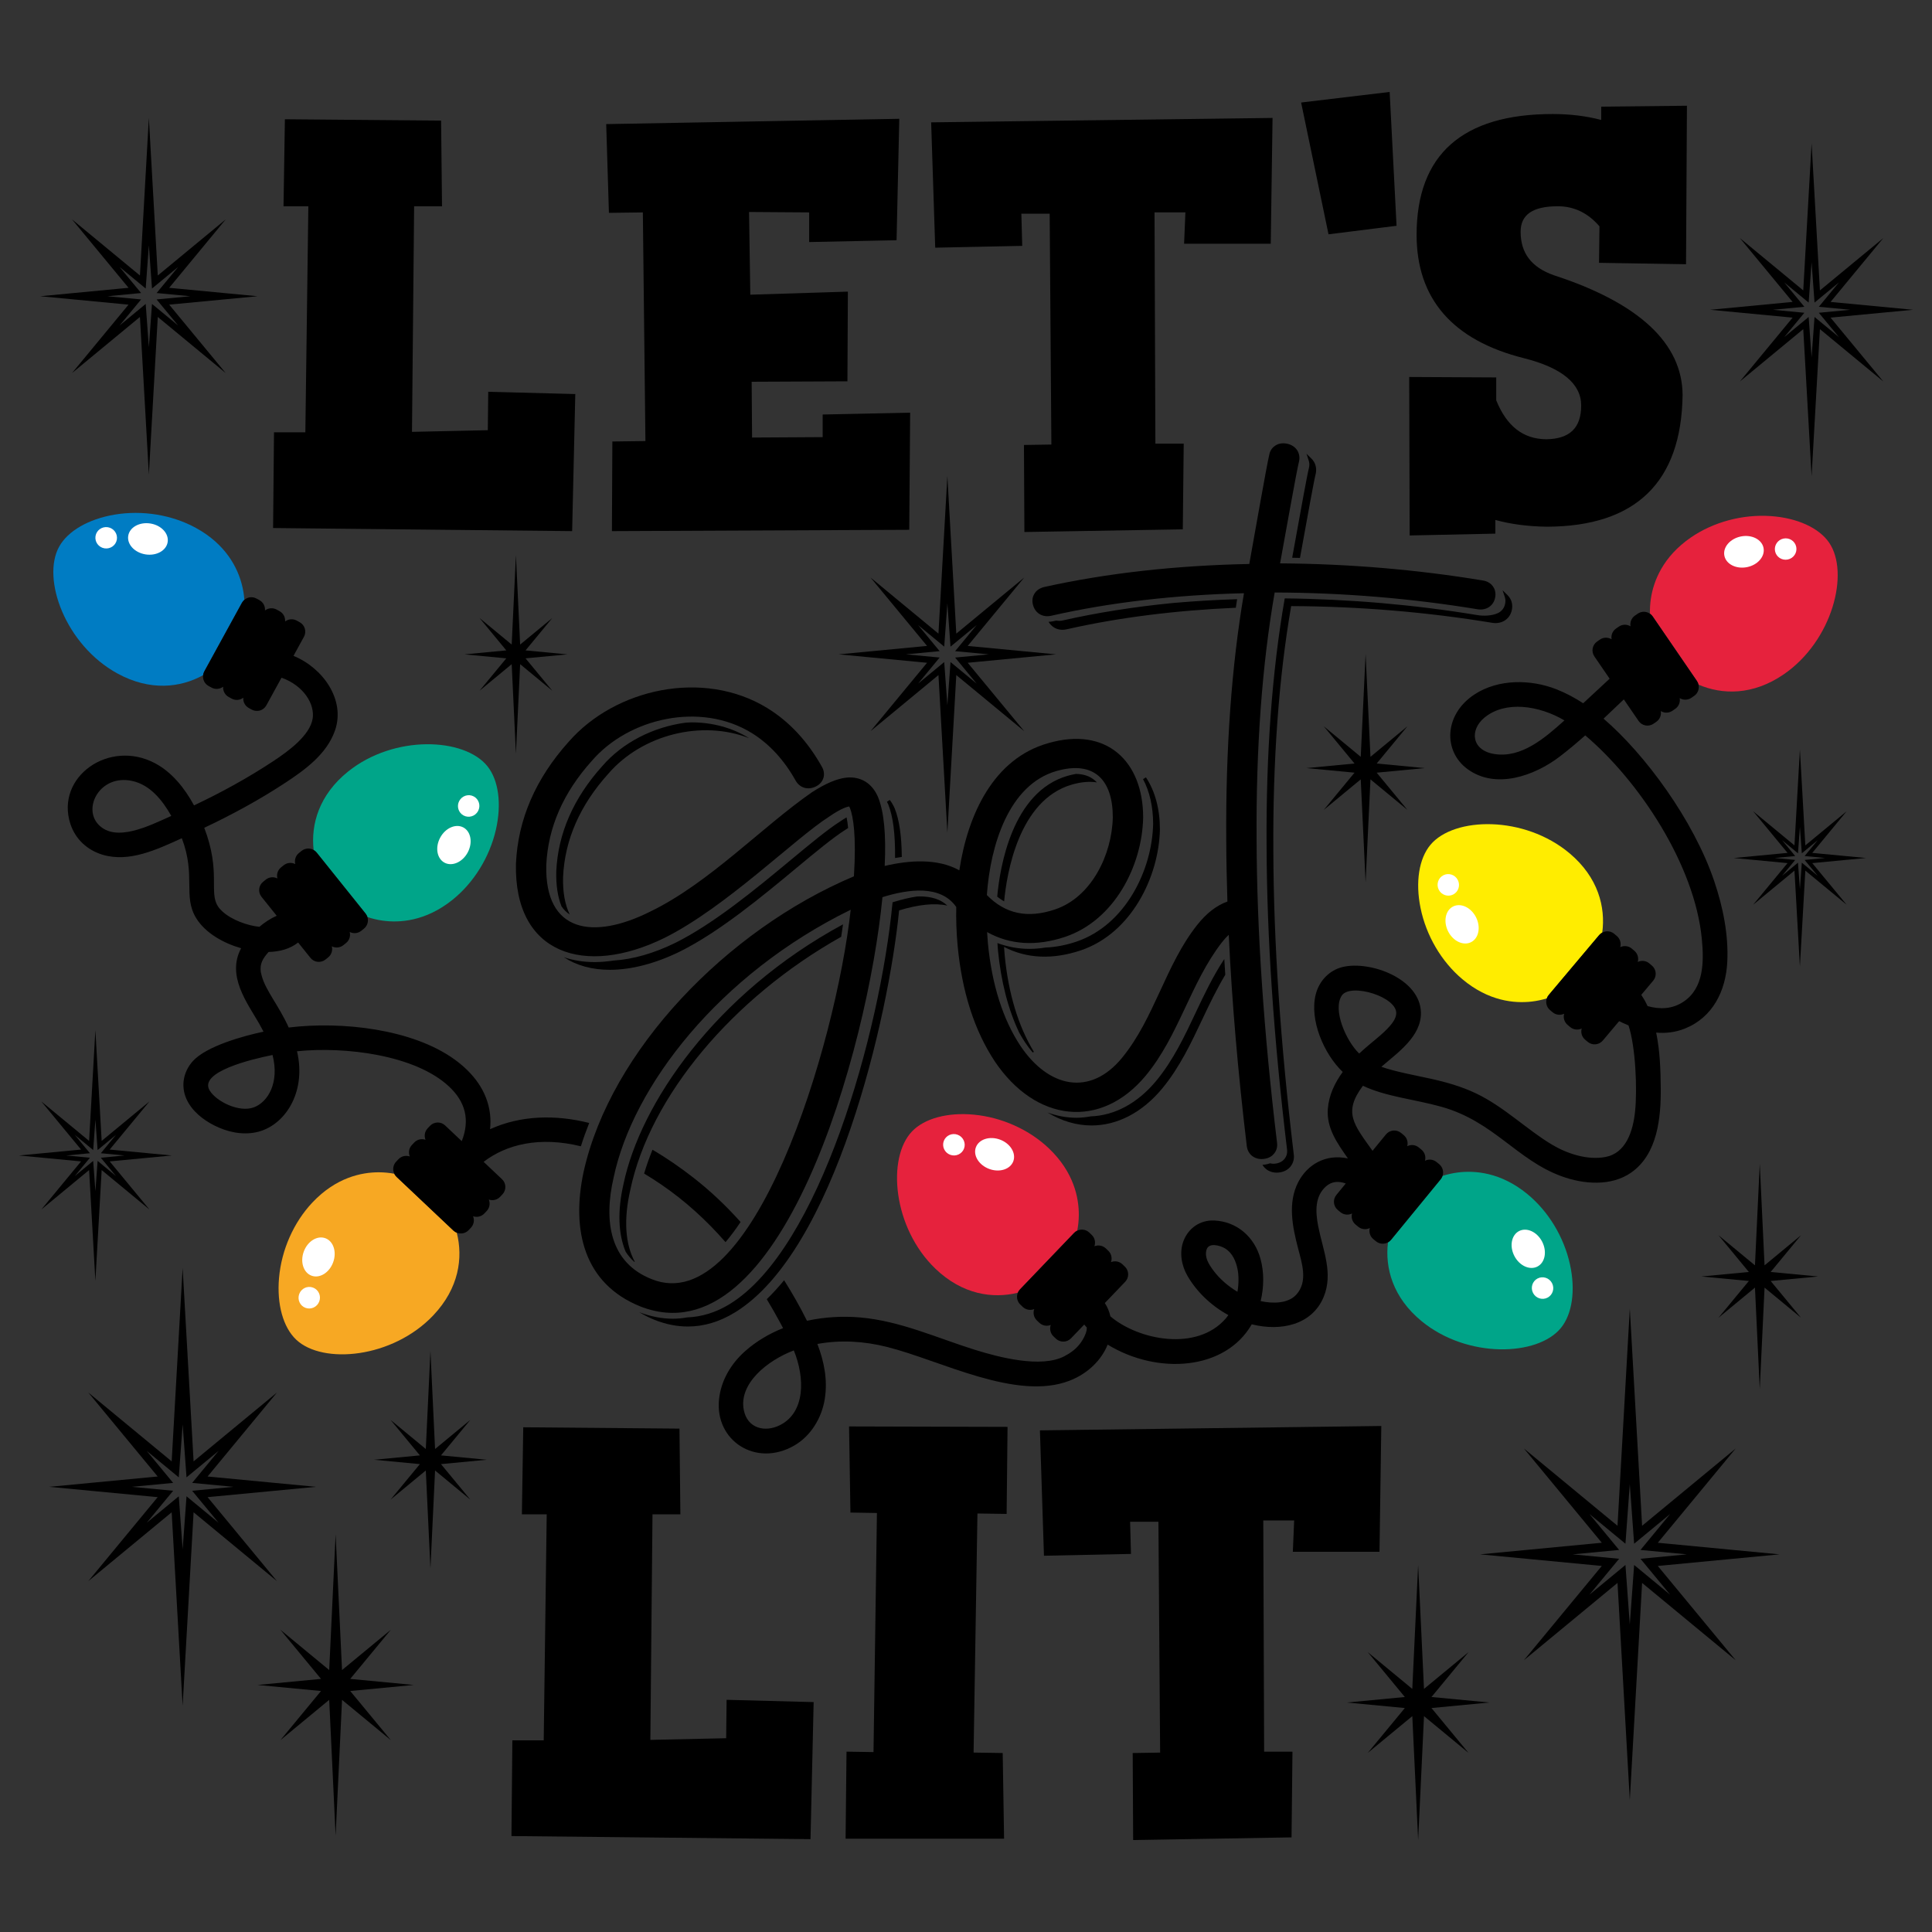<?xml version="1.0" encoding="utf-8"?>
<!-- Generator: Adobe Illustrator 24.0.1, SVG Export Plug-In . SVG Version: 6.00 Build 0)  -->
<svg version="1.1" xmlns="http://www.w3.org/2000/svg" xmlns:xlink="http://www.w3.org/1999/xlink" x="0px" y="0px"
	 viewBox="0 0 1156.54 1156.54" style="enable-background:new 0 0 1156.54 1156.54;" xml:space="preserve">
<rect x="0" y="0" width="1156.54" height="1156.54" fill="#333333" stroke="none"/>
<style type="text/css">
	.st0{fill:#E6223D;}
	.st1{fill:#FFED00;}
	.st2{fill:#007CC3;}
	.st3{fill:#F7A823;}
	.st4{fill:#00A589;}
	.st5{fill:#FFFFFF;}
</style>
<g id="Layer_1">
	<path class="st0" d="M1067.73,403.71c-18.45,12.64-36.78,12.22-50.95,6.14c-0.17-0.76-0.49-1.51-0.95-2.19l-26.48-38.65
		c-0.45-0.66-1.02-1.21-1.64-1.64c-0.08-3.06,0.1-6.15,0.57-9.19c1.58-10.23,7.04-24.86,24.03-36.51
		c13.48-9.23,30.85-13.87,47.67-12.73c15.82,1.08,28.89,7.02,34.97,15.89C1107.33,342.9,1097,383.66,1067.73,403.71z"/>
	<path class="st1" d="M959.14,558.29c-0.69,0.37-1.32,0.87-1.85,1.5l-30.18,35.84c-0.52,0.61-0.89,1.3-1.14,2.02
		c-2.93,0.9-5.95,1.54-9.01,1.9c-10.28,1.2-25.84-0.15-41.59-13.41c-12.5-10.52-21.61-26.03-24.99-42.54
		c-3.19-15.53-0.95-29.71,5.98-37.94c14.11-16.75,56.14-17.67,83.27,5.18C956.72,525.23,961.21,543.01,959.14,558.29z"/>
	<path class="st2" d="M146.28,359.06c-0.58,0.49-1.08,1.09-1.47,1.79l-22.53,41.08c-0.4,0.73-0.64,1.5-0.73,2.27
		c-13.5,7.45-31.7,9.68-51.31-1.07c-31.1-17.05-45.42-56.59-34.89-75.79c5.17-9.44,17.59-16.64,33.22-19.27
		c16.62-2.8,34.37,0.1,48.7,7.95c18.06,9.9,24.94,23.93,27.52,33.95C145.57,352.95,146.06,356.01,146.28,359.06z"/>
	<path class="st3" d="M259.44,787.33c-24.35,25.79-66.22,29.66-82.14,14.62c-7.82-7.39-11.66-21.23-10.26-37.02
		c1.49-16.79,8.77-33.23,19.99-45.11c14.14-14.98,29.45-18.09,39.8-18.06c3.08,0.01,6.15,0.31,9.17,0.86
		c0.33,0.68,0.78,1.32,1.37,1.88l34.06,32.17c0.6,0.57,1.29,0.99,2.01,1.28C277.24,752.9,274.79,771.08,259.44,787.33z"/>
	<path class="st0" d="M645.8,727.52c-0.03,3.08-0.35,6.15-0.93,9.16c-0.69,0.32-1.33,0.77-1.89,1.35l-32.41,33.83
		c-0.57,0.6-1,1.28-1.3,2c-14.97,3.69-33.13,1.12-49.27-14.35c-25.61-24.54-29.18-66.43-14.03-82.24c7.44-7.77,21.31-11.51,37.09-10
		c16.78,1.61,33.17,9.01,44.97,20.31C642.9,701.85,645.9,717.17,645.8,727.52z"/>
	<path class="st4" d="M296.84,496.75c-3.78,16.43-13.26,31.71-26.01,41.93c-16.07,12.89-31.66,13.86-41.91,12.41
		c-3.05-0.43-6.05-1.15-8.96-2.12c-0.23-0.72-0.59-1.42-1.09-2.05l-29.31-36.55c-0.52-0.65-1.14-1.16-1.82-1.55
		c-1.71-15.32,3.21-32.99,20.66-46.98c27.67-22.19,69.67-20.26,83.37-3.17C298.5,467.07,300.39,481.3,296.84,496.75z"/>
	<path class="st4" d="M934.36,794.99c-13.88,16.93-55.9,18.41-83.33-4.08c-17.29-14.18-22.02-31.89-20.15-47.2
		c0.68-0.38,1.31-0.89,1.83-1.53l29.7-36.23c0.51-0.62,0.88-1.31,1.12-2.03c2.92-0.94,5.93-1.62,8.98-2.02
		c10.26-1.34,25.84-0.2,41.77,12.86c12.63,10.36,21.95,25.74,25.56,42.21C943.23,772.45,941.18,786.67,934.36,794.99z"/>
</g>
<g id="Layer_2">
	<path class="st5" d="M1055.69,327.98c1.01,5.07-3.42,10.23-9.89,11.52c-6.47,1.29-12.54-1.77-13.55-6.84s3.42-10.22,9.89-11.52
		C1048.61,319.85,1054.68,322.91,1055.69,327.98z M1075.27,327.4c-0.69-3.47-4.09-5.71-7.59-5.01s-5.78,4.08-5.09,7.54
		c0.69,3.47,4.09,5.71,7.59,5.01C1073.68,334.24,1075.96,330.86,1075.27,327.4z"/>
	<path class="st5" d="M861.27,532.59c-1.61-3.19-0.35-7.07,2.8-8.66c3.16-1.59,7.02-0.3,8.63,2.89c1.61,3.19,0.35,7.06-2.8,8.66
		C866.74,537.08,862.88,535.78,861.27,532.59z M883.59,549.11c-2.97-5.89-9.12-8.79-13.74-6.46c-4.61,2.33-5.94,8.99-2.97,14.89
		c2.97,5.89,9.12,8.79,13.74,6.46C885.23,561.67,886.56,555,883.59,549.11z"/>
	<path class="st5" d="M920.37,758.17c-4.58,2.39-10.77-0.42-13.82-6.28c-3.05-5.85-1.81-12.54,2.77-14.93
		c4.58-2.39,10.77,0.42,13.82,6.28C926.19,749.1,924.95,755.78,920.37,758.17z M929.08,768.11c-1.65-3.17-5.53-4.41-8.66-2.78
		c-3.13,1.63-4.34,5.52-2.69,8.69c1.65,3.17,5.53,4.41,8.66,2.78C929.53,775.17,930.74,771.28,929.08,768.11z"/>
	<path class="st5" d="M69.96,322.95c-0.56,3.49-3.87,5.86-7.4,5.3c-3.53-0.56-5.94-3.85-5.38-7.34c0.56-3.49,3.87-5.86,7.4-5.3
		C68.1,316.18,70.51,319.46,69.96,322.95z M90.04,313.38c-6.52-1.04-12.47,2.25-13.28,7.36c-0.82,5.1,3.81,10.08,10.33,11.13
		c6.52,1.04,12.47-2.25,13.28-7.36C101.19,319.4,96.56,314.42,90.04,313.38z"/>
	<path class="st5" d="M199.42,755.68c-2.28,6.2-8.07,9.77-12.92,7.98c-4.85-1.79-6.93-8.26-4.65-14.45
		c2.28-6.19,8.07-9.77,12.92-7.98C199.63,743.02,201.71,749.49,199.42,755.68z M187.36,770.77c-3.32-1.22-7.01,0.5-8.24,3.86
		c-1.24,3.35,0.45,7.06,3.77,8.28c3.32,1.22,7.01-0.5,8.24-3.86C192.37,775.7,190.68,771.99,187.36,770.77z"/>
	<path class="st5" d="M577.09,687.56c-1.25,3.31-4.97,4.97-8.31,3.71c-3.34-1.26-5.04-4.96-3.8-8.27c1.25-3.31,4.97-4.97,8.31-3.71
		C576.63,680.56,578.33,684.26,577.09,687.56z M598.69,682.22c-6.18-2.33-12.66-0.29-14.49,4.54c-1.82,4.84,1.71,10.64,7.89,12.97
		c6.18,2.33,12.66,0.29,14.49-4.54C608.39,690.35,604.86,684.54,598.69,682.22z"/>
	<path class="st5" d="M279.99,510.29c-3.11,5.82-9.33,8.56-13.89,6.13c-4.56-2.44-5.73-9.13-2.61-14.96
		c3.11-5.82,9.33-8.56,13.89-6.13C281.93,497.78,283.1,504.47,279.99,510.29z M283.61,476.77c-3.12-1.67-7.01-0.46-8.69,2.68
		c-1.69,3.15-0.53,7.05,2.59,8.72c3.12,1.67,7.01,0.47,8.69-2.68C287.88,482.35,286.72,478.44,283.61,476.77z"/>
</g>
<g id="Layer_3">
	<path d="M1026.21,527.57c-12.44-36.8-41.6-76.18-66.29-97.37c4.07-3.83,8.1-7.69,12.14-11.53l8.84,12.91c2,2.92,6,3.67,8.92,1.67
		l1.67-1.15c2.15-1.47,3.12-4.03,2.68-6.44c2.09,1.28,4.83,1.3,6.98-0.17l1.67-1.15c2.15-1.47,3.12-4.03,2.68-6.44
		c2.09,1.28,4.83,1.3,6.98-0.17l1.67-1.15c2.24-1.53,3.19-4.24,2.62-6.73c-0.17-0.76-0.49-1.51-0.95-2.19l-26.48-38.65
		c-0.45-0.66-1.02-1.21-1.64-1.64c-2.13-1.47-5.02-1.57-7.28-0.03l-1.67,1.15c-2.15,1.47-3.12,4.03-2.68,6.44
		c-2.09-1.28-4.83-1.3-6.98,0.17l-1.67,1.15c-2.15,1.47-3.12,4.03-2.68,6.44c-2.09-1.28-4.83-1.3-6.98,0.17l-1.67,1.15
		c-2.92,2-3.67,6-1.67,8.92l9.15,13.36c-5.28,4.9-10.55,9.81-15.84,14.7c-4.99-3.25-10.25-6.08-15.83-8.3
		c-15.43-6.12-34.92-6.36-49.21,3c-18.25,11.95-18.87,33.91-4.27,44.65c16.98,12.49,40.25,4.01,55.24-7.41
		c5.26-4.01,10.33-8.29,15.3-12.71c32.08,27.14,65.58,77.37,69.81,122c1.26,13.33,1.29,29.1-10.8,37.3
		c-6.92,4.69-14.37,4.78-21.68,2.76c-1.33-2.84-2.41-4.67-3.78-6.75l7.13-8.47c2.28-2.71,1.93-6.76-0.77-9.04l-1.55-1.31
		c-1.99-1.68-4.72-1.93-6.92-0.86c0.67-2.36-0.04-5-2.03-6.68l-1.55-1.31c-1.99-1.68-4.72-1.93-6.92-0.86
		c0.67-2.36-0.04-5-2.03-6.68l-1.55-1.31c-2.07-1.75-4.94-1.95-7.19-0.73c-0.69,0.37-1.32,0.87-1.85,1.5l-30.18,35.84
		c-0.52,0.62-0.89,1.3-1.14,2.02c-0.85,2.44-0.17,5.26,1.92,7.02l1.55,1.31c1.99,1.68,4.72,1.93,6.92,0.86
		c-0.67,2.36,0.04,5,2.03,6.68l1.55,1.31c1.99,1.68,4.72,1.93,6.92,0.86c-0.67,2.36,0.04,5,2.03,6.68l1.55,1.31
		c2.71,2.28,6.76,1.93,9.04-0.77l9.78-11.61c1.85,0.9,3.73,1.77,5.62,2.55c4.29,13.01,5.26,38.1,3.95,51.23
		c-1.23,12.34-5.6,25.24-17.74,27.53c-10.82,2.04-22.92-1.94-32.15-7.46c-14.89-8.91-28.55-22.59-45.37-30.62
		c-8.76-4.18-18.06-6.78-27.51-8.86c-8.93-1.96-20.82-4.12-29.14-7.05c9.68-8.41,24-18.17,23.69-32.48
		c-0.43-20.32-30.38-31.19-46.82-27.27c-8.07,1.93-14.09,8.38-16.13,16.33c-3.94,15.36,4.92,35.81,16.13,46.5
		c-4.76,6.57-8.3,13.88-8.91,22.16c-0.84,11.44,5.56,20.38,12.03,29.63c-13.45-2.92-24.35,3.77-29.73,14.14
		c-6.44,12.39-3.46,26.8-0.12,39.64c2.32,8.92,6.06,19.89-1.04,27.73c-4.94,5.45-14.18,5.46-21.35,3.88
		c1.98-8.33,2.14-17.15-0.1-25.32c-3.58-13.02-14.04-22.36-27.76-22.93c-8.38-0.35-15.47,4.59-18.37,12.35
		c-2.55,6.81-1.15,14.66,2.43,20.82c5.64,9.72,14.39,17.97,24.47,23.45c-0.69,1.03-1.69,2.19-1.62,2.11
		c-17.31,19.85-52.18,12.92-69-1.34c-0.61-2.75-1.68-5.42-3.28-7.91c-0.02-0.02-0.04-0.04-0.05-0.07l12.19-12.72
		c2.45-2.56,2.36-6.62-0.19-9.07l-1.46-1.4c-1.88-1.8-4.58-2.23-6.86-1.3c0.82-2.31,0.28-4.99-1.6-6.79l-1.46-1.4
		c-1.88-1.8-4.58-2.23-6.86-1.31c0.82-2.31,0.28-4.99-1.6-6.79l-1.46-1.4c-1.97-1.89-4.85-2.26-7.19-1.16
		c-0.69,0.32-1.33,0.77-1.89,1.35l-32.41,33.83c-0.57,0.6-1,1.28-1.3,2c-0.97,2.37-0.47,5.19,1.49,7.07l1.46,1.4
		c1.88,1.8,4.58,2.23,6.86,1.31c-0.82,2.31-0.28,4.99,1.6,6.79l1.46,1.4c1.88,1.8,4.58,2.23,6.85,1.31
		c-0.82,2.31-0.28,4.99,1.6,6.79l1.46,1.4c2.56,2.45,6.62,2.36,9.07-0.19l7.9-8.24c0.51,0.59,1.01,1.19,1.54,1.77
		c-0.04,0.67-0.09,1.49-0.05,1.36c-0.57,2.89-2.03,5.64-3.76,7.99c-2.57,3.51-5.92,5.93-9.74,7.91c-13.81,7.1-38.75,0.68-53.54-3.95
		c-22.65-7.09-44.55-17.22-68.46-19.32c-10.51-0.92-21.44-0.32-31.95,1.99c-4.13-8.32-8.75-16.43-13.69-24.28
		c-3.34,4.09-6.8,7.88-10.39,11.35c2.6,4.3,5.11,8.65,7.49,13.07c0.75,1.4,1.52,2.81,2.28,4.25c-8.3,3.31-16.05,7.86-22.75,13.81
		c-8.44,7.5-14.41,17.5-15.59,28.83c-2.58,24.79,22.09,40.81,44.97,27.68c9.97-5.72,16.45-16.48,18.29-27.67
		c1.89-11.52-0.33-22.57-4.38-33.18c13.97-2.51,27.75-1.7,41.68,1.79c32.14,8.05,77.47,32.57,109.34,20.18
		c11.31-4.4,19.17-12.67,22.74-21.57c29.92,18.25,70.4,15.45,86.26-12.16c17.41,4.38,36.04,0.35,42.99-16.24
		c5.99-14.28-0.44-28.29-3.21-42.45c-1.78-9.11-1.92-18,4.62-23.83c3.46-3.09,7.55-3.33,11.88-1.79l-5.64,6.88
		c-2.24,2.74-1.84,6.79,0.89,9.03l1.57,1.29c2.02,1.65,4.74,1.87,6.94,0.77c-0.64,2.37,0.1,5,2.12,6.65l1.57,1.29
		c2.01,1.65,4.74,1.87,6.94,0.77c-0.64,2.37,0.1,5,2.12,6.65l1.57,1.29c2.1,1.72,4.96,1.88,7.2,0.63c0.68-0.38,1.31-0.89,1.83-1.53
		l29.7-36.23c0.51-0.62,0.88-1.31,1.12-2.03c0.82-2.45,0.1-5.26-2.01-7l-1.57-1.29c-2.02-1.65-4.74-1.87-6.94-0.77
		c0.64-2.37-0.1-5-2.12-6.65l-1.57-1.29c-2.01-1.65-4.74-1.87-6.94-0.77c0.64-2.37-0.1-5-2.12-6.65l-1.57-1.29
		c-2.74-2.24-6.79-1.84-9.03,0.89l-8.04,9.81c-11.3-15.84-17.72-22.97-5.75-38.94c13.45,6.46,30.7,8.06,46.76,12.52
		c31.46,8.74,45.22,31.78,72.06,41.63c13.18,4.84,29.82,6.24,41.88-2.26c15.66-11.04,17.73-32.72,17.58-50.36
		c-0.09-10.74-0.45-22.36-2.74-33.35c5.67,0.5,11.42-0.11,17.18-2.41c16.78-6.71,24.53-22.67,25.39-39.94
		C1034.81,559.63,1031.37,542.83,1026.21,527.57z M894.68,451.39c-13.75-2.11-15.17-14.33-6-21.85
		c12.51-10.27,32.67-7.23,47.82,1.71C924.62,441.96,910.76,453.86,894.68,451.39z M466.9,853.12c-8.99,4.51-19.49,2-21.66-9.1
		c-3.06-15.64,13.85-29.5,29.95-35.63C481.96,824.9,482.06,845.51,466.9,853.12z M740.76,773.28c-5.54-3.28-10.81-7.84-14.48-12.85
		c-2.6-3.55-5.37-7.7-4.02-12.31c1.33-4.54,8.11-2.54,10.97-0.85c4.52,2.66,6.64,7.7,7.63,12.64
		C741.53,763.24,741.64,768.59,740.76,773.28z M813.64,630.68c-7.98-7.7-16.02-26.34-10.4-34.73c5.2-7.76,33.76,0.85,32.56,11.13
		c-0.3,2.57-1.93,4.96-3.62,6.92C827.3,619.66,821.39,623.47,813.64,630.68z M293.36,675.97c0.33-3.03,0.34-6.1-0.03-9.19
		c-1.67-13.79-10.12-24.51-21.1-32.48c-25.27-18.35-67.64-23.08-99.4-19.2c-5.81-12.96-13.65-21.89-16.13-30.81
		c-0.12-0.42-0.63-2.76-0.57-2.31c-0.67-5.09,1.08-8.04,4.64-12.1c6.64-0.17,12.9-1.85,17.7-5.67l7.37,9.19
		c2.21,2.76,6.26,3.21,9.02,0.99l1.58-1.27c2.03-1.63,2.8-4.25,2.19-6.63c2.18,1.12,4.91,0.93,6.94-0.7l1.58-1.27
		c2.03-1.63,2.8-4.25,2.19-6.63c2.18,1.12,4.91,0.93,6.94-0.7l1.58-1.27c2.13-1.71,2.88-4.51,2.09-6.97
		c-0.23-0.72-0.59-1.42-1.09-2.05l-29.31-36.55c-0.52-0.65-1.14-1.16-1.82-1.55c-2.22-1.27-5.09-1.14-7.2,0.56l-1.58,1.27
		c-2.03,1.63-2.8,4.25-2.19,6.63c-2.18-1.12-4.91-0.93-6.94,0.7l-1.58,1.27c-2.03,1.63-2.8,4.25-2.19,6.63
		c-2.18-1.12-4.91-0.93-6.94,0.7l-1.58,1.27c-2.76,2.21-3.2,6.26-0.99,9.02l9.1,11.35c-3.75,1.66-7.24,3.97-10.37,6.61
		c-6.99-0.71-16.32-3.96-22.05-9.11c-1.05-0.94-2-1.99-2.77-3.18c-5.53-8.53,1.89-20.58-8.18-46.99c16.5-7.8,32.51-16.47,47.8-26.47
		c12.27-8.03,25.76-17.65,30.6-32.19c5.96-17.92-7.09-36.89-24.98-44.26l6.26-11.42c1.7-3.1,0.56-7.01-2.54-8.71l-1.78-0.98
		c-2.29-1.25-5-0.96-6.96,0.52c0.2-2.44-1.02-4.89-3.3-6.15l-1.78-0.97c-2.29-1.25-5-0.96-6.96,0.52c0.19-2.44-1.02-4.89-3.31-6.15
		l-1.78-0.97c-2.4-1.31-5.27-0.93-7.24,0.75c-0.58,0.49-1.08,1.09-1.47,1.79l-22.53,41.08c-0.4,0.73-0.64,1.5-0.73,2.27
		c-0.32,2.54,0.9,5.14,3.27,6.44l1.78,0.97c2.28,1.25,5,0.96,6.96-0.52c-0.19,2.44,1.02,4.89,3.31,6.15l1.78,0.97
		c2.28,1.25,5,0.96,6.96-0.52c-0.19,2.44,1.02,4.89,3.31,6.15l1.78,0.97c3.1,1.7,7.01,0.56,8.71-2.54l9.09-16.58
		c13.51,4.85,19.97,15.96,18.64,24.44c-1.59,10.16-14.66,19.62-23.25,25.31c-15.59,10.32-31.27,18.86-47.76,26.7
		c-5.64-10.37-13.23-19.81-23.17-25.14c-27.68-14.85-59.95,8.14-50.86,36.19c2.98,9.18,10.2,15.8,19.42,18.52
		c15.8,4.66,32.1-3,47.3-9.93c8.56,22.5,0.5,34.72,8.62,47.89c5.6,9.08,16.66,15.06,26.88,17.97c-8.86,16.53,3.75,32.86,10.76,45.06
		c0.9,1.58,1.79,3.21,2.65,4.89c-11.9,2.5-34.21,8.63-42.34,17.66c-5.65,6.28-7.26,14.82-3.82,22.6
		c3.14,7.09,9.87,12.46,16.66,15.87c7.71,3.88,16.35,5.85,24.93,4.12c16.83-3.39,30.53-23.42,24.62-48.52
		c29.01-2.97,70.72,2.25,90.88,20.99c9.81,9.12,12.83,19.91,7.73,32.82l-9.96-9.41c-2.57-2.43-6.64-2.31-9.07,0.26l-1.39,1.47
		c-1.79,1.9-2.19,4.6-1.26,6.86c-2.32-0.81-4.99-0.25-6.78,1.65l-1.39,1.47c-1.79,1.9-2.19,4.6-1.26,6.87
		c-2.32-0.81-4.99-0.25-6.78,1.65l-1.39,1.47c-1.88,1.99-2.23,4.87-1.11,7.2c0.33,0.68,0.78,1.32,1.37,1.88l34.06,32.17
		c0.6,0.57,1.29,0.99,2.01,1.28c2.38,0.95,5.2,0.43,7.06-1.54l1.39-1.47c1.79-1.89,2.19-4.6,1.26-6.86c2.32,0.8,4.99,0.25,6.78-1.65
		l1.39-1.47c1.79-1.89,2.19-4.6,1.26-6.86c2.32,0.8,4.99,0.25,6.78-1.65l1.39-1.47c2.43-2.57,2.31-6.64-0.26-9.07l-11.01-10.4
		c13.7-10.47,33.47-15.36,58.23-9.31c1.46-4.66,3.13-9.31,4.98-13.95C332.8,667.19,311.77,667.56,293.36,675.97z M59.05,493.74
		c-9.79-10.04,0.84-30.37,20.01-26.26c10.71,2.3,18.06,11.38,23.48,20.94C89.39,494.33,69.51,504.47,59.05,493.74z M152.02,662.86
		c-8.84,3.33-22.5-3.46-26.51-10.07c-6.75-11.12,25.01-18.72,37.64-21.25C167.42,648.17,160.35,659.72,152.02,662.86z
		 M434.32,743.57c-11.35-13.03-24.23-24.77-38.49-34.49c-3.32-2.26-6.75-4.46-10.25-6.57c1.41-4.74,3.09-9.49,5.02-14.24
		c8.56,5,16.72,10.66,24.37,16.62c10.27,8,19.71,16.95,28.36,26.62C440.39,735.91,437.39,739.96,434.32,743.57z"/>
</g>
<g id="Layer_4">
	<path d="M893.68,350.97c-0.97-1.34-2.85-3.04-6.12-3.5c-39.55-6.54-80.32-9.97-121.28-10.22c2.95-16.02,9.93-55.57,11.32-60.89
		l0.11-0.48c0.89-4.99-2.11-9.22-7.31-10.28c-3.4-0.69-5.73,0.29-7.1,1.22c-1.32,0.9-3,2.62-3.47,5.32
		c-1.63,6.67-9.01,49.15-11.98,65.47c-44.14,0.88-85.39,5.5-122.78,13.79c-3.42,0.82-5.13,2.73-5.97,4.2
		c-0.81,1.42-1.58,3.76-0.63,6.88c1.49,4.86,5.94,7.3,10.97,6.09c34.95-7.93,73.68-12.44,115.23-13.45
		c-7.42,43.36-10.99,93.07-10.61,147.91c0.04,11.88,0.29,24.15,0.7,36.66c-6.46,2.28-12.54,6.98-18.13,14.04
		c-19.05,24.05-25.49,55.76-44.92,79.47c-19.16,23.38-44.09,17.94-60.9-7.19c-10.5-15.93-17.03-36.57-19.42-61.3
		c-0.19-2.22-0.35-4.46-0.48-6.74c13.77,7.66,29.42,8.63,46.72,2.85c29.39-9.91,46.1-42.35,46.69-71.46
		c0-33.7-21.99-54.69-57.01-44.43c-32.48,9.24-47.97,42.53-53.03,76.07c-13.03-7.3-30.21-6.06-44.68-2.62
		c0.89-18.79-0.4-32.27-3.93-41.12c-3.54-8.32-10.19-12.52-18.81-11.78c-5.75,0.6-12.49,3.42-20.79,8.77
		c-30.04,20.86-61.49,54.31-96.73,71.41c-34.23,17.16-63.4,12.71-62.31-27.93c1.03-22.37,10.17-43.28,27.26-62.26
		c22.02-25.6,64.94-35.58,95.61-16.73c10.57,6.51,19.44,16.11,26.41,28.59c2.39,4.21,7.05,5.71,11.59,3.71
		c3.15-1.38,4.44-3.56,4.96-5.15c0.73-2.2,0.43-4.63-0.81-6.81c-8.55-15.29-19.57-27.15-32.78-35.24
		c-38.18-23.38-90.94-11.71-118.83,20.2c-19.77,22-30.39,46.48-31.57,72.9c-1.3,54.35,41.26,67.93,88.91,44.52
		c36.97-18.48,78.01-59.53,98.64-72.65c7.39-5.09,10.79-5.82,11.84-6.04c0,0,0.27,0.24,0.55,0.94c1.96,5.18,3.9,16.46,2.37,40.88
		c-76.24,32.15-145.61,104.37-161.77,176.69c-7.62,35.38,0.33,67.19,33.75,80.72c84.17,33.35,136.35-154.24,145.1-244.93
		c15.53-4.84,34.82-7.52,44.18,5.88c-0.16,7.52,0.09,15.26,0.83,23.24c2.59,27.54,10.07,50.82,22.27,69.23
		c24.44,36.29,63.43,40.92,90.38,8.42c19.8-23.89,26.65-55.22,45.43-79.58c1.42-1.85,2.83-3.39,4.21-4.66
		c1.86,39.54,5.45,81.87,10.82,126.66c0.65,4.6,4.21,7.58,8.84,7.58c0.41,0,0.82-0.02,1.25-0.07c3.42-0.38,5.35-2.02,6.36-3.33
		c0.98-1.26,2.06-3.43,1.63-6.43c-7.95-66.05-12.07-127.05-12.23-181.33c-0.38-54.87,3.26-104.62,10.82-147.99
		c41.05,0.12,81.94,3.51,121.71,10.08c5.16,0.71,9.4-2.21,10.3-7.18C895.62,354.47,894.62,352.26,893.68,350.97z M390.19,765.76
		c-25.03-9.8-28.96-34.42-22.87-60.81c11.43-54.51,62.85-121.62,141.93-160.36C500.28,625.88,450.65,790.07,390.19,765.76z
		 M632.36,461.57c22.82-6.54,33.79,5.52,33.79,27.67c-0.49,22.62-12.92,47.9-34.56,55.15c-16.37,5.55-29.75,2.75-40.83-8.59
		C592.82,506.29,603.74,469.83,632.36,461.57z"/>
	<path d="M338.23,545.14c-0.75-0.77-1.44-1.63-2.08-2.54c-2.29-5.74-3.37-12.78-3.15-21.06c1.04-22.63,10.3-43.79,27.52-62.91
		c12.26-14.25,30.66-23.43,49.69-25.99c1.26-0.06,2.52-0.21,3.78-0.21c12.46,0,24.25,3.2,34.1,9.25c0.09,0.06,0.18,0.12,0.27,0.18
		c-28.1-11-63.9-2.3-84.28,21.39c-16.91,18.77-25.99,39.5-27.01,61.63c-0.24,9.13,1.11,16.7,3.98,22.54
		C340.05,546.74,339.08,546.02,338.23,545.14z M377.32,712.3l0-0.02c11.7-55.82,61.1-114.92,126.23-151.49
		c0.4-2.54,0.76-5.03,1.1-7.46c-76.93,41.63-121.4,107.79-131.35,155.23c-3.74,16.19-3.24,30.08,1.26,40.82
		c1.43,2.16,3.12,4.19,5.15,6.04l0.26-0.16C374.21,744.62,373.29,729.76,377.32,712.3z M548.95,536.66c-4.32,0.64-8.98,1.72-14,3.29
		l-0.64,0.2l-0.07,0.67c-7.46,77.26-43.58,206.91-97.43,239.83c-8.28,5.06-16.77,7.65-25.4,7.97c-2.84,0.5-5.72,0.79-8.65,0.79
		c-6.61,0-13.36-1.33-20.08-3.89c2.87,1.73,5.91,3.27,9.12,4.57c6.71,2.66,13.37,3.99,19.96,3.99c9.57,0,18.98-2.8,28.14-8.4
		c60.08-36.73,92.1-177.52,98.32-240.69c11.71-3.58,21.39-4.54,28.88-2.89c-3.91-3.68-9.38-5.49-16.63-5.49
		C550,536.58,549.46,536.64,548.95,536.66z M779.36,327.62c3.22-17.84,7.23-40.03,8.24-43.92l0.11-0.52
		c0.58-3.27-0.38-6.42-2.63-8.63l-3.01-2.94l1.33,3.99c0.43,1.28,0.52,2.6,0.29,3.9l-0.1,0.46c-1.04,3.99-5.06,26.26-8.29,44.16
		l-1.77,9.77c1.56,0.02,3.12,0.06,4.67,0.1L779.36,327.62z M531.71,481.49c2.92,7.31,4.25,17.87,4.09,32.13
		c1.37-0.24,2.71-0.44,4.04-0.62c-0.12-12.61-1.49-22.14-4.23-29c-0.78-1.84-1.75-3.52-2.96-5.12l-1.72,1.08l0.25,0.48
		C531.38,480.78,531.56,481.13,531.71,481.49z M476.62,519.71c11.75-9.76,21.9-18.18,29.36-22.92l0.03-0.02
		c0.6-0.42,1.12-0.71,1.7-1.09c-0.26-2.6-0.58-4.71-0.93-6.39c-1.26,0.75-2.55,1.56-3.92,2.5c-7.56,4.81-17.75,13.27-29.55,23.07
		c-20.31,16.85-45.58,37.83-68.99,49.53c-12.93,6.36-25.61,9.92-37.11,10.63c-3.87,0.58-7.65,0.91-11.3,0.91
		c-6.65,0-12.79-1.02-18.38-2.92c7.61,5,16.98,7.54,27.51,7.54c12.78,0,27.23-3.68,42.21-11.04
		C430.87,557.69,456.24,536.63,476.62,519.71z M641.66,469.67c5.64-1.62,10.63-2,14.97-1.31c-2.8-3.04-6.83-4.98-12.49-5.08
		c-1.64,0.29-3.33,0.65-5.07,1.15c-33.19,9.59-40.52,54.69-42.11,72.33c1.35,1.08,2.73,2.01,4.14,2.83
		C602.63,523.17,609.72,478.89,641.66,469.67z M903.51,357.49c-0.28-0.38-0.62-0.78-1.03-1.19l-3-2.94l1.32,3.99
		c0.42,1.24,0.5,2.52,0.25,3.9c-0.47,2.63-2.1,4.77-4.55,5.85c-3.58,1.59-8.4,1.73-12.21,1.1c-37.69-6.23-76.4-9.56-115.22-9.99
		l-0.02,0.13c-7.57,43.42-11.22,93.27-10.84,148.17c0.16,54.3,4.27,115.35,12.23,181.46c0.38,2.67-0.56,4.56-1.42,5.67
		c-0.89,1.15-2.6,2.6-5.67,2.94c-1.11,0.13-2.14,0.03-3.12-0.19c-1,0.37-2.09,0.66-3.37,0.81c-0.39,0.05-0.77,0.05-1.15,0.07
		c1.71,2.93,4.82,4.7,8.53,4.7c0.44,0,0.89-0.02,1.36-0.08c3.78-0.42,5.92-2.26,7.05-3.72c0.9-1.16,2.34-3.64,1.83-7.18
		c-7.95-66.01-12.06-126.98-12.22-181.21c-0.37-54.42,3.21-103.86,10.66-146.96c40.68,0.17,81.28,3.55,120.71,10.07
		c5.71,0.74,10.45-2.5,11.45-8.01C905.7,361.42,904.57,358.95,903.51,357.49z M636.19,371.41c-1.33,0.32-2.62,0.31-3.83,0.07
		c-0.71,0.16-1.45,0.3-2.16,0.46c-0.82,0.2-1.67,0.25-2.51,0.3c1.78,2.98,4.76,4.77,8.27,4.77c0.88,0,1.79-0.11,2.72-0.33
		c30.67-6.95,64.69-11.27,101.11-12.87c0.26-1.7,0.5-3.44,0.77-5.12c-13.2,0.4-26.09,1.19-38.67,2.3
		C678.73,363.28,656.74,366.76,636.19,371.41z M646.97,568.92c30.35-10.23,46.81-44.17,47.38-72.43c0-12.13-2.89-22.9-8.36-31.14
		l-1.74,1.05c3.95,7.36,6.04,16.64,6.04,26.79c-0.55,27.52-16.53,60.58-45.99,70.52c-6.33,2.12-12.45,3.26-18.37,3.51
		c-3.27,0.5-6.49,0.8-9.62,0.8c-6.68,0-13.11-1.21-19.22-3.47c0.09,1.37,0.17,2.75,0.29,4.11c1.84,19.02,6.13,35.62,12.77,49.57
		c1.13,2.03,2.32,4,3.56,5.89c1.45,2.17,2.97,4.11,4.52,5.95l0.67-0.43c-9.38-15.43-15.26-34.91-17.48-57.88
		c-0.14-1.62-0.26-3.25-0.37-4.9C614.68,573.86,630.11,574.55,646.97,568.92z M715.87,605.98c-6.65,14.12-13.53,28.72-23.74,41.04
		c-11.17,13.48-24.94,20.75-39.16,21.27c-2.82,0.49-5.67,0.83-8.58,0.83c-5.86,0-11.67-1.09-17.32-3.14
		c8.52,5.16,17.46,7.75,26.33,7.75c15.22,0,30.19-7.5,42.32-22.13c10.38-12.52,17.32-27.24,24.04-41.48
		c4.2-8.9,8.58-18.03,13.72-26.6c-0.2-3.15-0.41-6.31-0.59-9.43C726.21,584.2,720.93,595.24,715.87,605.98z"/>
</g>
<g id="Layer_5">
	<path d="M209.65,1012.27l24.32,29.43l-29.22-24.13l-3.84,81.29l-3.84-81.29l-29.22,24.13l24.32-29.43l-38.01-3.62l38.01-3.62
		l-24.32-29.43l29.22,24.13l3.84-81.29l3.84,81.29l29.22-24.13l-24.32,29.43l38.01,3.62L209.65,1012.27z"/>
	<path d="M856.91,1022.47l22.19,26.86l-26.66-22.02l-3.5,74.19l-3.5-74.19l-26.66,22.02l22.19-26.86l-34.68-3.3l34.68-3.3
		L818.77,989l26.66,22.02l3.5-74.19l3.5,74.19L879.11,989l-22.19,26.86l34.69,3.3L856.91,1022.47z"/>
	<path d="M824.11,462.54l18.42,22.3l-22.14-18.29l-2.91,61.6l-2.91-61.6l-22.14,18.29l18.42-22.3l-28.8-2.74l28.8-2.74l-18.42-22.3
		l22.14,18.29l2.91-61.6l2.91,61.6l22.14-18.29l-18.42,22.3l28.8,2.74L824.11,462.54z"/>
	<path d="M314.6,394.1l16.02,19.39l-19.25-15.9l-2.53,53.55l-2.53-53.55l-19.25,15.9l16.02-19.39l-25.04-2.38l25.04-2.38
		l-16.02-19.39l19.25,15.9l2.53-53.55l2.53,53.55l19.25-15.9l-16.02,19.39l25.04,2.38L314.6,394.1z"/>
	<path d="M263.98,876.45l17.55,21.24l-21.09-17.42l-2.77,58.68l-2.77-58.68l-21.09,17.42l17.55-21.24l-27.43-2.61l27.43-2.61
		l-17.55-21.24l21.09,17.42l2.77-58.68l2.77,58.68l21.09-17.42l-17.55,21.24l27.43,2.61L263.98,876.45z"/>
	<path d="M1059.96,766.83l18.17,21.99l-21.83-18.03l-2.87,60.75l-2.87-60.75l-21.83,18.03l18.17-21.99l-28.4-2.7l28.4-2.7
		l-18.17-21.99l21.83,18.03l2.87-60.75l2.87,60.75l21.83-18.03l-18.17,21.99l28.4,2.7L1059.96,766.83z"/>
	<path d="M1065.29,930.47l-72.89-6.94l46.64-56.45L983,913.37l-7.36-129.99l-7.36,129.99l-56.04-46.29l46.64,56.45l-72.9,6.94
		l72.9,6.94l-46.64,56.45l56.04-46.29l7.36,129.99L983,947.58l56.04,46.29l-46.64-56.45L1065.29,930.47z M999.81,954.64
		l-21.58-17.81l-2.6,35.65l-2.6-35.65l-21.57,17.81l17.78-21.52l-27.78-2.65l27.78-2.64l-17.78-21.53l21.57,17.81l2.6-35.65
		l2.6,35.65l21.58-17.81l-17.78,21.53l27.78,2.64l-27.78,2.65L999.81,954.64z"/>
	<path d="M632.18,391.71l-52.89-5.04l33.84-40.96l-40.67,33.59l-5.34-94.33l-5.34,94.33l-40.66-33.59l33.84,40.96l-52.9,5.04
		l52.9,5.04l-33.84,40.96l40.66-33.59l5.34,94.32l5.34-94.32l40.67,33.59l-33.84-40.96L632.18,391.71z M584.66,409.25L569,396.32
		l-1.88,25.87l-1.89-25.87l-15.65,12.92l12.9-15.62l-20.16-1.92l20.16-1.91l-12.9-15.62l15.65,12.92l1.89-25.87L569,387.1
		l15.66-12.92l-12.9,15.62l20.16,1.91l-20.16,1.92L584.66,409.25z"/>
	<path d="M154.17,177.33l-52.89-5.04l33.84-40.96l-40.67,33.59l-5.34-94.33l-5.34,94.33l-40.66-33.59l33.84,40.96l-52.9,5.04
		l52.9,5.04l-33.84,40.96l40.66-33.59l5.34,94.32l5.34-94.32l40.67,33.59l-33.84-40.96L154.17,177.33z M106.65,194.87l-15.66-12.92
		l-1.88,25.87l-1.89-25.87l-15.65,12.92l12.9-15.62l-20.16-1.92l20.16-1.91l-12.9-15.62l15.65,12.92l1.89-25.87l1.88,25.87
		l15.66-12.92l-12.9,15.62l20.16,1.91l-20.16,1.92L106.65,194.87z"/>
	<path d="M189.2,890.05l-64.93-6.18l41.54-50.29l-49.92,41.23l-6.56-115.79l-6.56,115.79l-49.92-41.23l41.54,50.29l-64.94,6.18
		l64.94,6.18l-41.54,50.29l49.92-41.23l6.56,115.79l6.56-115.79l49.92,41.23l-41.54-50.29L189.2,890.05z M130.87,911.58
		l-19.22-15.86l-2.31,31.76l-2.32-31.76l-19.21,15.86l15.84-19.17l-24.75-2.36l24.75-2.35l-15.84-19.18l19.21,15.86l2.32-31.75
		l2.31,31.75l19.22-15.86l-15.84,19.18l24.75,2.35l-24.75,2.36L130.87,911.58z"/>
	<path d="M102.86,691.7l-37.2-3.54l23.8-28.81l-28.6,23.62l-3.76-66.35l-3.76,66.35l-28.6-23.62l23.8,28.81l-37.21,3.54l37.21,3.54
		l-23.8,28.81l28.6-23.62l3.76,66.35l3.76-66.35l28.6,23.62l-23.8-28.81L102.86,691.7z M69.44,704.03l-11.01-9.09l-1.32,18.2
		l-1.33-18.2l-11.01,9.09l9.07-10.98l-14.18-1.35l14.18-1.35l-9.07-10.99l11.01,9.09l1.33-18.19l1.32,18.19l11.01-9.09l-9.08,10.99
		l14.18,1.35l-14.18,1.35L69.44,704.03z"/>
	<path d="M1117.04,513.62l-32.18-3.06l20.59-24.92l-24.74,20.43l-3.25-57.38l-3.25,57.38l-24.74-20.43l20.59,24.92l-32.18,3.06
		l32.18,3.06l-20.59,24.92l24.74-20.43l3.25,57.38l3.25-57.38l24.74,20.43l-20.59-24.92L1117.04,513.62z M1088.13,524.28l-9.52-7.86
		l-1.15,15.74l-1.15-15.74l-9.52,7.86l7.85-9.5l-12.26-1.17l12.26-1.16l-7.85-9.5l9.52,7.86l1.15-15.74l1.15,15.74l9.52-7.86
		l-7.85,9.5l12.26,1.16l-12.26,1.17L1088.13,524.28z"/>
	<path d="M1145.2,185.44l-49.38-4.7l31.59-38.24l-37.96,31.35l-4.99-88.05l-4.99,88.05l-37.96-31.35l31.59,38.24l-49.39,4.7
		l49.39,4.7l-31.59,38.24l37.96-31.35l4.99,88.05l4.99-88.05l37.96,31.35l-31.59-38.24L1145.2,185.44z M1100.84,201.81l-14.62-12.06
		l-1.76,24.15l-1.76-24.15l-14.61,12.06l12.04-14.58l-18.82-1.79l18.82-1.79l-12.04-14.58l14.61,12.06l1.76-24.15l1.76,24.15
		l14.62-12.06l-12.05,14.58l18.82,1.79l-18.82,1.79L1100.84,201.81z"/>
</g>
<g id="Layer_6">
	<path d="M292.27,234.52l52.11,1.37l-1.88,82.05l-179.02-1.85l0.54-57.3h18.77l1.79-135.3h-14.86l0.82-52.1l93.51,0.8l0.55,51.31
		h-16.7l-1.28,135.02l45.39-0.99L292.27,234.52z M559.84,148.27l52.09-1.09l-0.52-19.26h16.95l1.02,138.19l-16.42,0.26l0.27,52.1
		l94.82-1.6l0.55-51.3h-16.96l-0.51-138.43h18.48l-0.78,18.77h51.87l1.08-75.31l-204.37,2.64L559.84,148.27z M492.47,261.67
		l-42.26,0.25l-0.25-33.39l57.33-0.26l0.27-53.69l-58.41,1.83l-0.75-49.51l35.98,0.25v17.75l52.33-1.09l1.62-72.69l-174.27,3.15
		l-1.17,0.02l1.63,53.13l20.31-0.26l1.54,136.87l-19.79,0.26l-0.27,53.65l177.99-0.79l0.54-70.1l-52.37,1.09V261.67z M778.88,61.37
		l16.4,78.89l40.73-5.1l-4.13-80.12L778.88,61.37z M1009.3,158.17l0.54-94.87l-51.32,0.54v7.97c-8.88-2.36-18.65-3.55-29.08-3.55
		c-54.04,0-81.43,24.33-81.43,72.31c0,38.31,21.6,63.15,64.21,73.84c22.77,5.74,34.31,15.27,34.31,28.33
		c0,13.44-6.87,20.05-20.98,20.21c-13.8-0.17-23.58-7.79-29.87-23.31v-13.7l-52.1-0.27l0.27,94.87l51.31-1.09v-8.2
		c9.1,2.52,19.48,3.89,30.91,4.05c53.16-0.18,80.47-26.69,81.17-78.84c-0.18-30.99-26.14-55.12-77.14-71.72
		c-13.34-4.72-19.82-13.23-19.82-26.01c0-10.27,7.29-15.26,22.3-15.26c9.71,0,18.08,4.05,24.9,12.03l-0.27,21.83L1009.3,158.17z"/>
	<path d="M434.96,1017.55l52.11,1.36l-1.88,82.05l-179.02-1.85l0.54-57.3h18.77l1.79-135.3h-14.86l0.82-52.11l93.51,0.8l0.55,51.31
		H390.6l-1.28,135.02l45.38-0.99L434.96,1017.55z M509.09,905.45l15.86,0.26l-2.05,143.13l-16.16-0.26l-0.55,52.11h94.87l-0.82-51.3
		l-17.43-0.26l2.31-143.12l17.47,0.26l0.55-52.11l-94.87-0.26L509.09,905.45z M622.52,856.26l2.42,75.04l52.09-1.09l-0.52-19.26
		h16.95l1.02,138.19l-16.42,0.26l0.27,52.1l94.82-1.6l0.55-51.3h-16.96l-0.51-138.43h18.48l-0.78,18.77h51.87l1.08-75.31
		L622.52,856.26z"/>
</g>
</svg>
